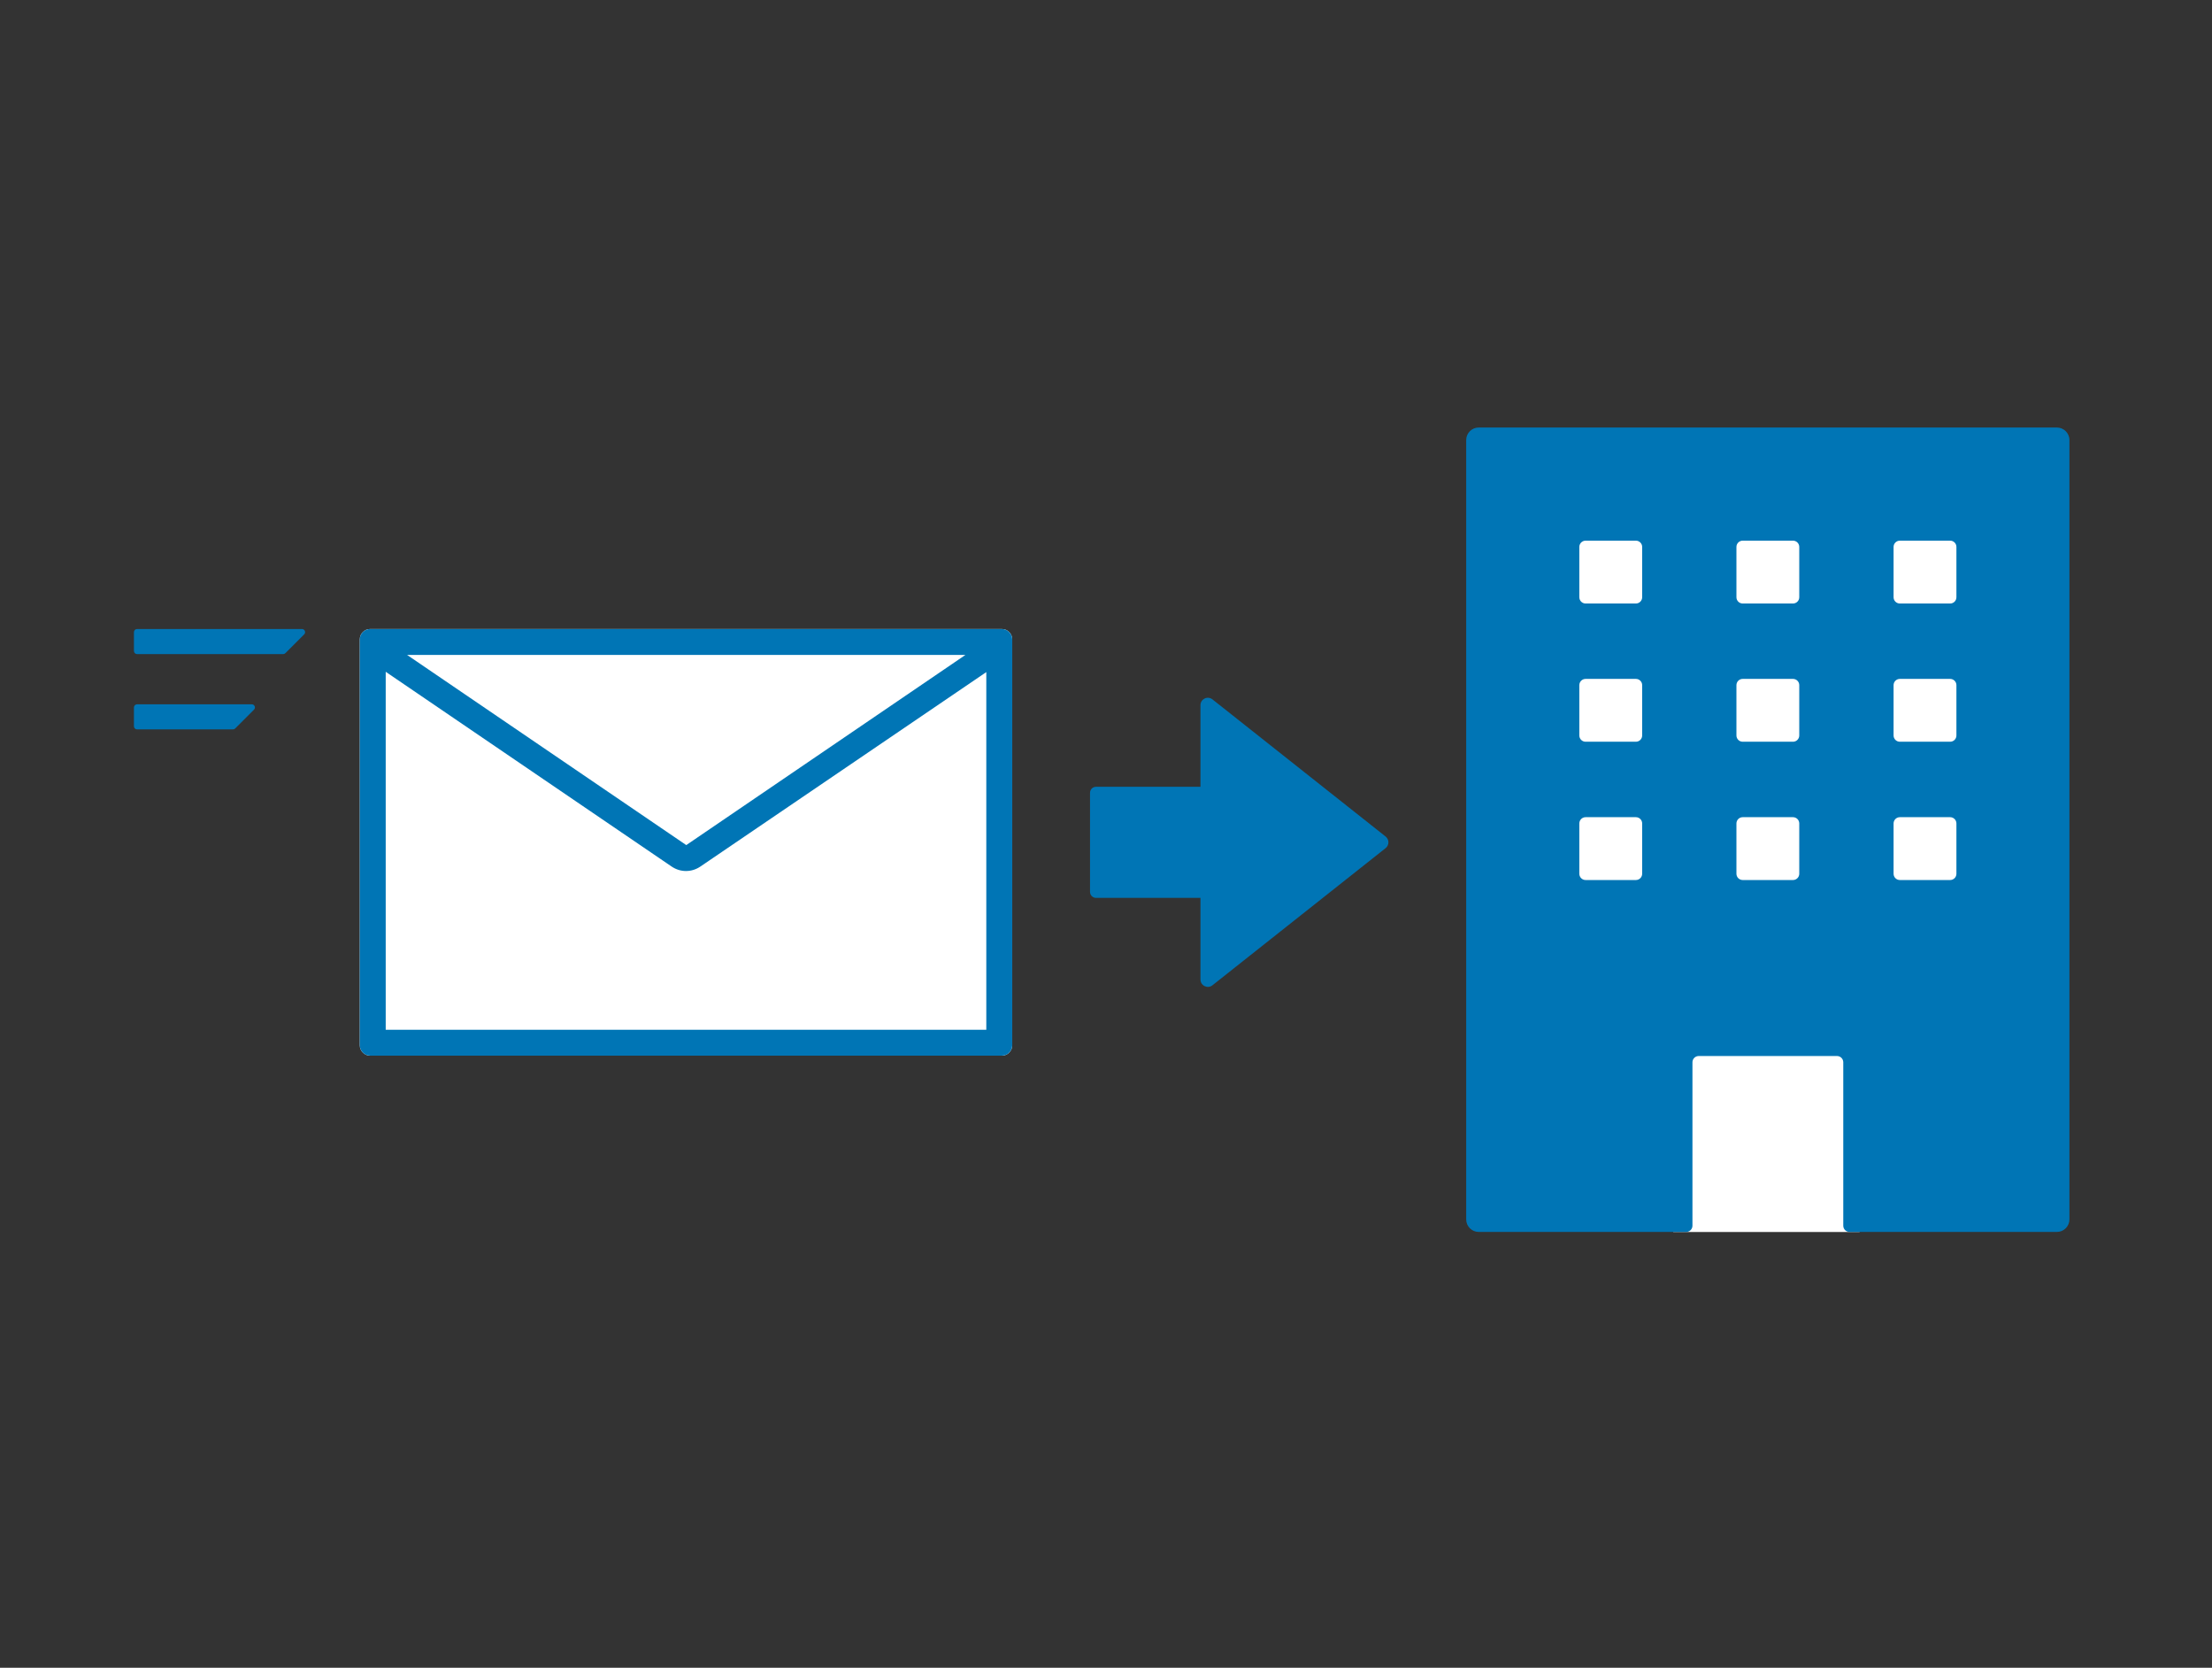 <svg width="256" height="193" viewBox="0 0 256 193" fill="none" xmlns="http://www.w3.org/2000/svg">
<rect x="0" y="0" width="256" height="193" fill="#333333" stroke="none"/>
<path d="M215.216 119.858H193.645V142.57H215.216V119.858Z" fill="white"/>
<path d="M238.054 49.473H171.138C170.334 49.473 169.686 50.127 169.686 50.925V141.111C169.686 141.915 170.34 142.563 171.138 142.563H195.145C195.547 142.563 195.871 142.239 195.871 141.837V122.93C195.871 122.528 196.195 122.204 196.597 122.204H212.6C213.002 122.204 213.326 122.528 213.326 122.93V141.837C213.326 142.239 213.65 142.563 214.052 142.563H238.048C238.852 142.563 239.5 141.909 239.5 141.111V50.925C239.5 50.121 238.846 49.473 238.048 49.473H238.054Z" fill="#0075B5"/>
<path d="M189.326 78.563H183.505C183.104 78.563 182.779 78.888 182.779 79.289V85.109C182.779 85.51 183.104 85.835 183.505 85.835H189.326C189.727 85.835 190.052 85.51 190.052 85.109V79.289C190.052 78.888 189.727 78.563 189.326 78.563Z" fill="white"/>
<path d="M207.507 78.563H201.687C201.286 78.563 200.961 78.888 200.961 79.289V85.109C200.961 85.51 201.286 85.835 201.687 85.835H207.507C207.908 85.835 208.233 85.51 208.233 85.109V79.289C208.233 78.888 207.908 78.563 207.507 78.563Z" fill="white"/>
<path d="M225.695 78.563H219.874C219.473 78.563 219.148 78.888 219.148 79.289V85.109C219.148 85.51 219.473 85.835 219.874 85.835H225.695C226.096 85.835 226.421 85.51 226.421 85.109V79.289C226.421 78.888 226.096 78.563 225.695 78.563Z" fill="white"/>
<path d="M189.326 94.566H183.505C183.104 94.566 182.779 94.891 182.779 95.292V101.112C182.779 101.513 183.104 101.838 183.505 101.838H189.326C189.727 101.838 190.052 101.513 190.052 101.112V95.292C190.052 94.891 189.727 94.566 189.326 94.566Z" fill="white"/>
<path d="M207.507 94.566H201.687C201.286 94.566 200.961 94.891 200.961 95.292V101.112C200.961 101.513 201.286 101.838 201.687 101.838H207.507C207.908 101.838 208.233 101.513 208.233 101.112V95.292C208.233 94.891 207.908 94.566 207.507 94.566Z" fill="white"/>
<path d="M225.695 94.566H219.874C219.473 94.566 219.148 94.891 219.148 95.292V101.112C219.148 101.513 219.473 101.838 219.874 101.838H225.695C226.096 101.838 226.421 101.513 226.421 101.112V95.292C226.421 94.891 226.096 94.566 225.695 94.566Z" fill="white"/>
<path d="M189.326 62.566H183.505C183.104 62.566 182.779 62.891 182.779 63.292V69.113C182.779 69.514 183.104 69.839 183.505 69.839H189.326C189.727 69.839 190.052 69.514 190.052 69.113V63.292C190.052 62.891 189.727 62.566 189.326 62.566Z" fill="white"/>
<path d="M207.507 62.566H201.687C201.286 62.566 200.961 62.891 200.961 63.292V69.113C200.961 69.514 201.286 69.839 201.687 69.839H207.507C207.908 69.839 208.233 69.514 208.233 69.113V63.292C208.233 62.891 207.908 62.566 207.507 62.566Z" fill="white"/>
<path d="M225.695 69.839H219.874C219.472 69.839 219.148 69.515 219.148 69.113V63.292C219.148 62.89 219.472 62.566 219.874 62.566H225.695C226.097 62.566 226.421 62.89 226.421 63.292V69.113C226.421 69.515 226.097 69.839 225.695 69.839Z" fill="white"/>
<path d="M160.36 96.804L140.319 80.933C139.755 80.489 138.933 80.891 138.933 81.605V91.05H126.842C126.458 91.05 126.152 91.362 126.152 91.74V103.213C126.152 103.597 126.464 103.903 126.842 103.903H138.933V113.347C138.933 114.061 139.761 114.463 140.319 114.019L160.36 98.148C160.793 97.806 160.793 97.146 160.36 96.804Z" fill="#0075B5"/>
<path d="M35.205 73.409L33.027 75.587C32.961 75.653 32.865 75.695 32.769 75.695H15.86C15.662 75.695 15.5 75.533 15.5 75.329V73.151C15.5 72.953 15.662 72.791 15.86 72.791H34.947C35.271 72.791 35.433 73.181 35.205 73.409Z" fill="#0075B5"/>
<path d="M29.397 82.121L27.219 84.299C27.153 84.365 27.057 84.407 26.961 84.407H15.86C15.662 84.407 15.5 84.245 15.5 84.047V81.869C15.5 81.671 15.662 81.503 15.86 81.503H29.139C29.463 81.503 29.625 81.893 29.397 82.121Z" fill="#0075B5"/>
<path d="M115.947 72.791H42.839C42.176 72.791 41.639 73.328 41.639 73.991V120.962C41.639 121.625 42.176 122.162 42.839 122.162H115.947C116.61 122.162 117.147 121.625 117.147 120.962V73.991C117.147 73.328 116.61 72.791 115.947 72.791Z" fill="white"/>
<path d="M115.947 72.791H42.839C42.179 72.791 41.639 73.331 41.639 73.991V120.962C41.639 121.622 42.179 122.162 42.839 122.162H115.947C116.607 122.162 117.147 121.622 117.147 120.962V73.991C117.147 73.331 116.607 72.791 115.947 72.791ZM111.729 75.791L79.423 97.795L47.117 75.791H111.735H111.729ZM44.639 119.162V77.741L77.731 100.279C78.235 100.621 78.811 100.795 79.393 100.795C79.975 100.795 80.551 100.621 81.055 100.279L114.147 77.777V119.168H44.639V119.162Z" fill="#0075B5"/>
</svg>

